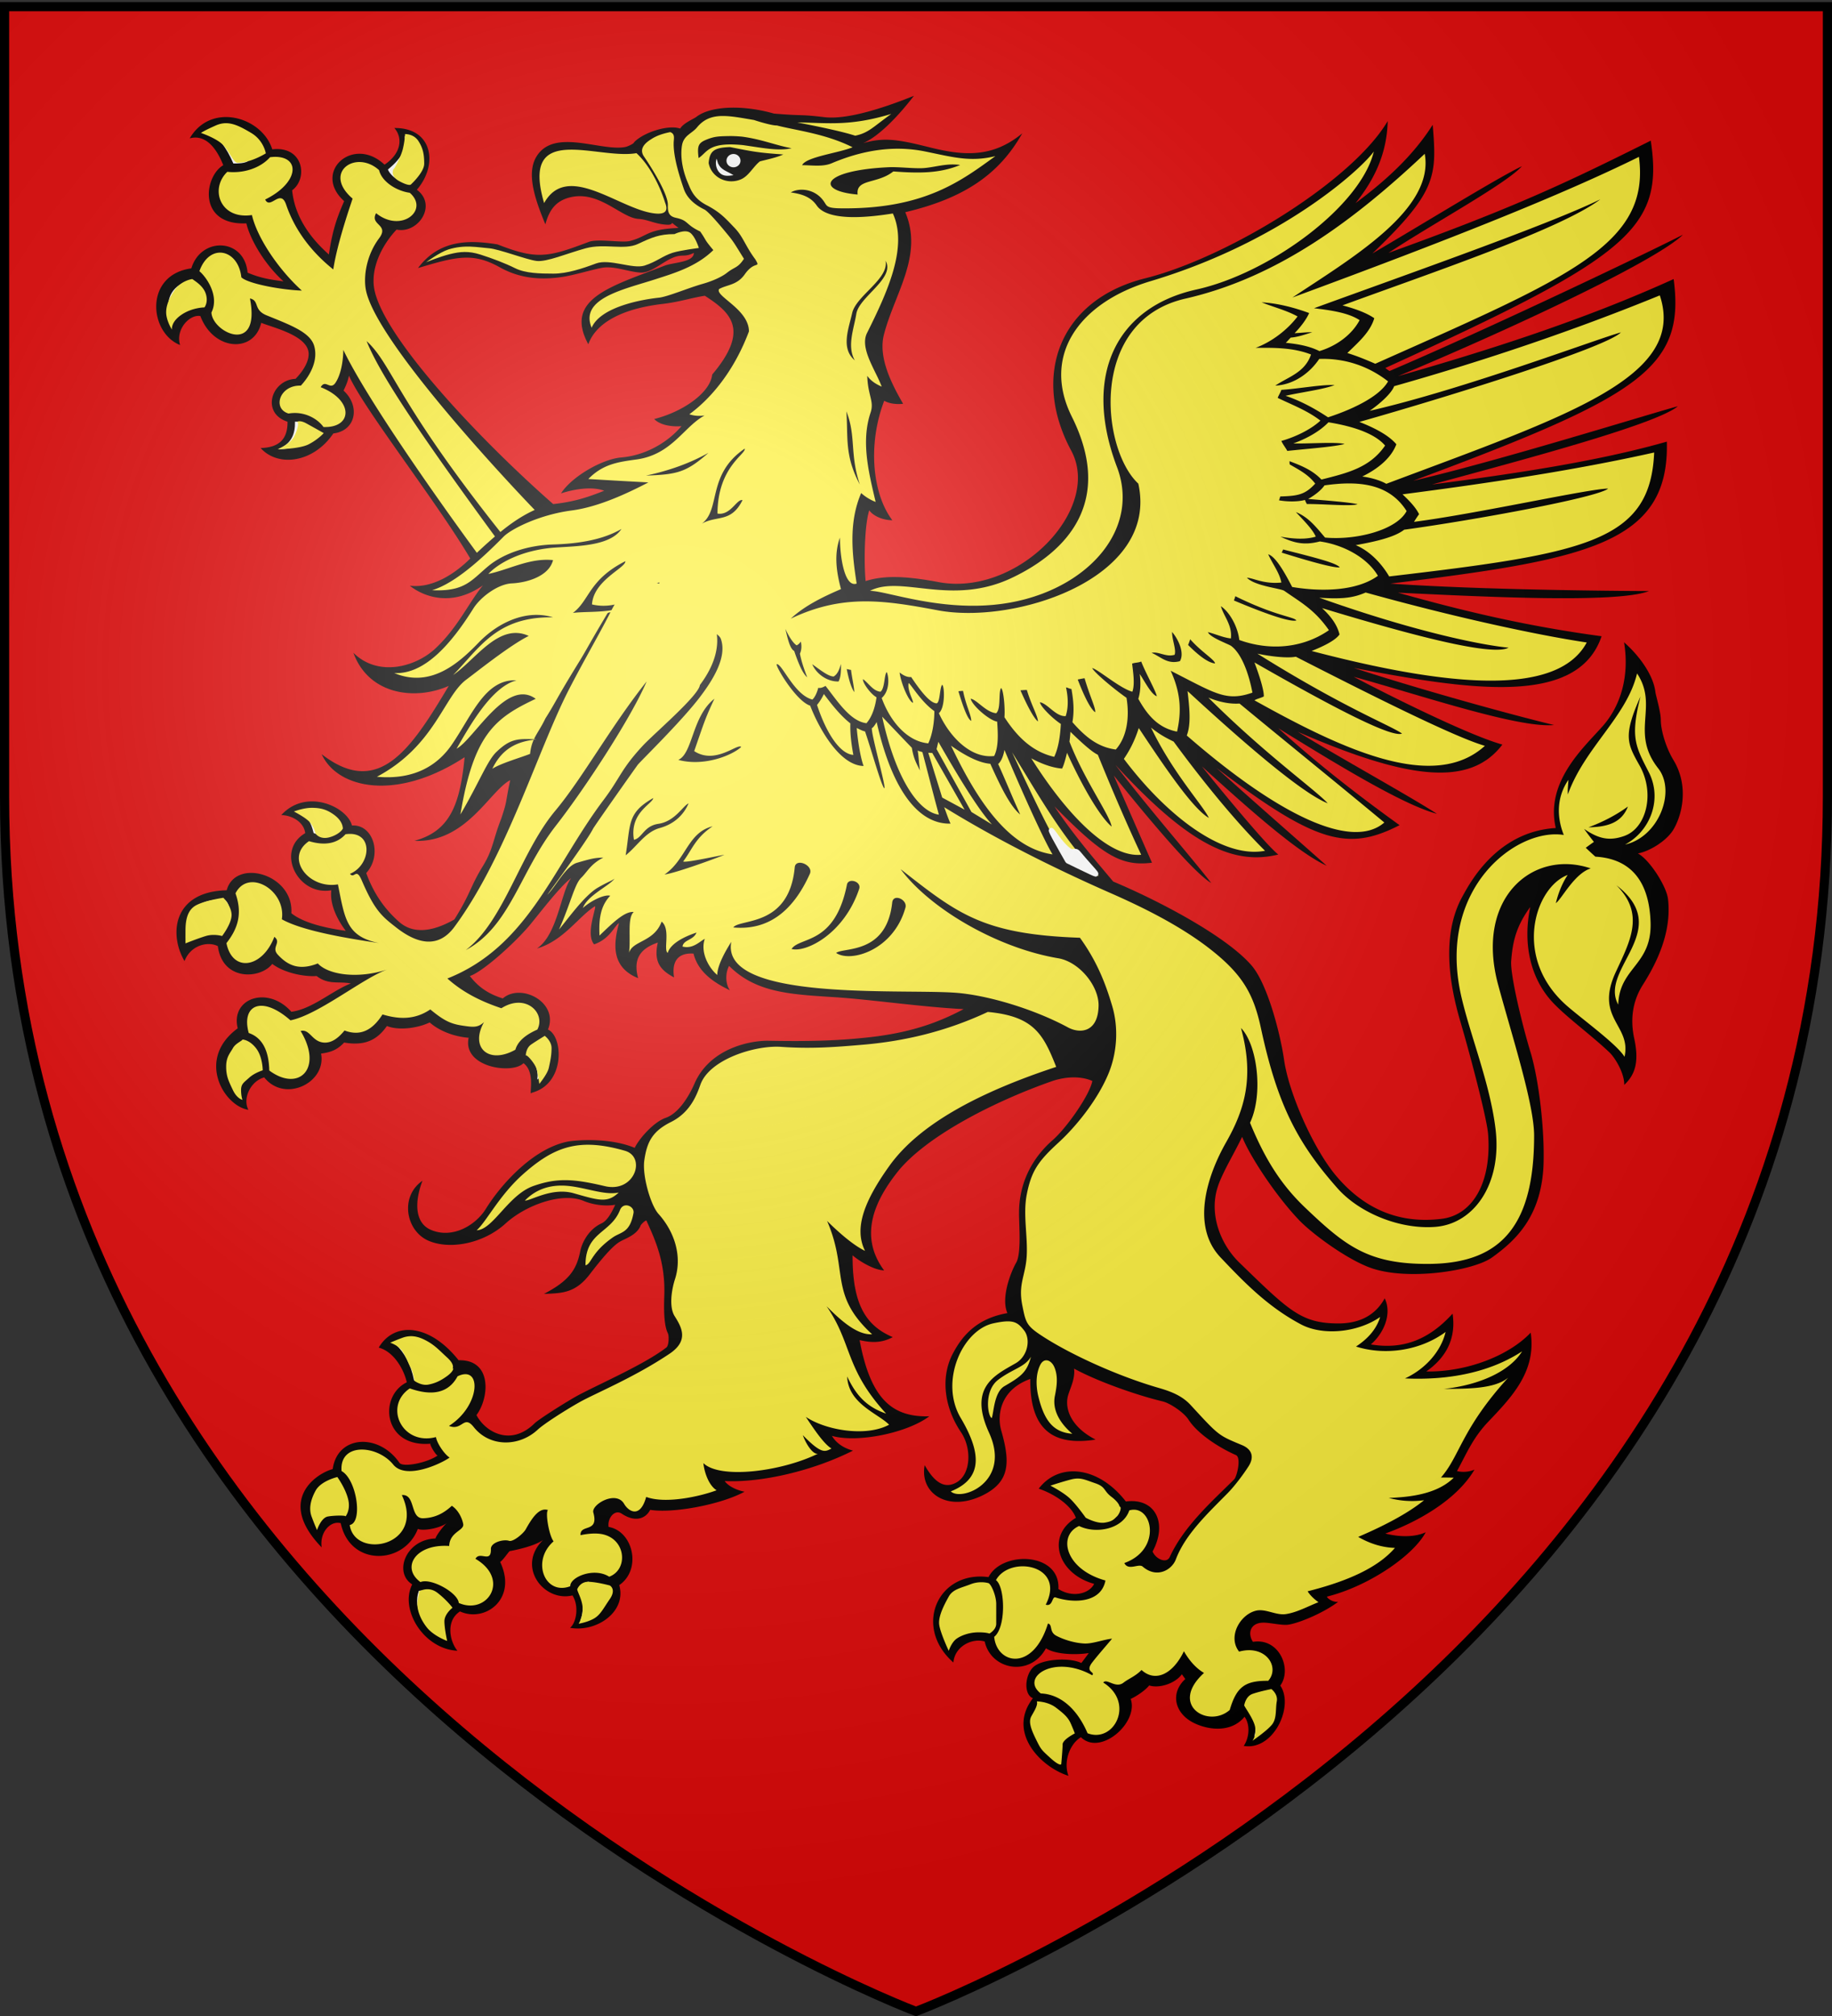 <svg xmlns="http://www.w3.org/2000/svg" xmlns:xlink="http://www.w3.org/1999/xlink" width="600" height="660" version="1.0"><rect width="100%" height="100%" fill="#333333" stroke="none"/><desc>Flag of Canton of Valais (Wallis)</desc><defs><radialGradient xlink:href="#a" id="b" cx="221.445" cy="226.331" r="300" fx="221.445" fy="226.331" gradientTransform="matrix(1.353 0 0 1.349 -77.63 -85.747)" gradientUnits="userSpaceOnUse"/><linearGradient id="a"><stop offset="0" style="stop-color:white;stop-opacity:.314"/><stop offset=".19" style="stop-color:white;stop-opacity:.251"/><stop offset=".6" style="stop-color:#6b6b6b;stop-opacity:.125"/><stop offset="1" style="stop-color:black;stop-opacity:.125"/></linearGradient></defs><g style="display:inline"><path d="M300 658.5s298.5-112.32 298.5-397.772V2.176H1.5v258.552C1.5 546.18 300 658.5 300 658.5" style="fill:#e20909;fill-opacity:1;fill-rule:evenodd;stroke:none;stroke-width:1px;stroke-linecap:butt;stroke-linejoin:miter;stroke-opacity:1"/><g style="fill:#fff"><path d="M202.728 298.985c-1.874 6.861-2.548 14.453 6.264 18.006-1.578-5.882.264-9.551 6.445-11.648-1.512 6.697 1.25 9.202 5.327 11.415-.789-5.009 1.052-8.153 6.38-7.804 1.446 5.94 6.51 9.434 11.903 11.997-1.447-1.98-1.579-5.533-.263-7.979 3.983 4.002 8.49 6.29 13.564 7.681 6.151 1.688 13.135 2.058 21.028 2.569 11.311.699 28.87 3.261 42.22 3.902-9.47 5.067-19.071 8.037-32.356 9.376-9.535.99-18.48 1.223-31.5.99-6.248-.116-19.27 2.563-24.268 13.977-1.973 4.543-5.327 9.784-9.404 11.24-3.946 1.34-8.747 6.814-10.194 9.842-8.483-3.552-19.729-2.446-21.702-2.096-11.443 2.154-22.097 14.035-27.095 22.13-3.354 5.358-10.982 9.9-18.085 6.755-5.064-2.27-5.327-8.91-2.63-16.015-7.366 5.067-5.525 16.015 1.578 19.452 6.905 3.26 18.217 1.339 25.714-5.533 6.642-5.999 18.414-10.25 25.45-7.338 2.5 1.048 6.446 1.922 10.391 1.281-1.052 2.271-2.499 5.183-4.537 6.115-4.078 1.864-6.38 6.173-6.972 9.318-1.249 6.115-3.945 9.61-11.837 13.744 5.985-.233 10.325-.233 15.126-6.58 3.551-4.601 7.234-9.086 9.799-10.542 1.775-1.048 5.59-2.154 6.773-5.357.066-.117 1.053-1.34 1.842-1.573 2.828 6.29 6.379 13.628 5.853 25.217-.066 2.737-.263 8.794 1.184 11.706.46.932.328 4.018-.46 4.659-7.366 5.707-23.018 12.404-29.66 16.073-3.88 2.213-12.101 7.396-13.548 8.794-8.09 7.92-16.441 2.388-19.006-2.737 4.143-5.474 5.327-18.228-5.853-17.937-9.404-11.88-20.979-12.87-26.174-4.135 4.932 1.281 8.22 7.047 9.207 11.356-9.339 4.543-7.76 21.432 7.76 20.092-.395.233 1.907 4.077 2.367 3.844-3.156 2.33-11.442 4.076-12.56 2.388-6.774-9.784-20.321-9.027-21.834 2.096-4.933 1.223-18.809 9.959-3.617 25.625-.724-5.009 2.96-8.852 6.247-7.92 3.026 14.267 20.716 13.685 25.254 1.863 1.578.757 7.037-.117 9.404-1.864-1.052.932-3.485 4.135-3.617 5.009-9.733.29-13.81 11.181-7.629 15.025-4.208 8.27 3.815 21.198 14.798 21.722-2.697-3.32-3.749-9.958.854-12.87 8.09 3.727 18.94-3.96 13.153-16.19 1.053-.757 2.434-2.912 3.091-3.552 2.63-.466 8.484-1.806 10.983-3.67-8.944 8.736.263 20.442 9.602 18.17 2.301 3.612 1.183 9.086-.79 10.6 8.484 1.572 18.612-5.125 16.112-13.977 7.432-5.067 4.604-17.646-3.485-19.044-.46-2.795 1.973-5.94 4.34-4.31 4.407 2.913 7.827 1.573 9.273-1.28 7.695 1.222 23.347-1.806 30.91-5.94-2.237-.408-5.196-1.631-6.511-3.495 12.035.582 28.87-3.32 42.023-9.958-3.288-.874-5.59-2.621-6.905-4.834 8.352 2.387 24.662-.932 31.896-6.406-11.97.35-19.203-5.417-22.82-24.926 2.564.524 6.51 1.398 10.85-.99-8.943-3.786-13.218-10.949-13.152-26.79 1.183 1.107 6.379 4.776 10.325 4.95-8.747-11.821-2.434-23.585 4.406-32.263 9.404-11.764 32.027-23.236 50.77-29.76 3.617-1.222 8.813-1.863 13.021 0-.854 4.602-8.352 15.26-12.89 19.278-5.458 4.717-11.114 12.579-11.114 23.935 0 4.31.79 13.162-.92 16.248-1.842 3.203-5.064 11.59-2.894 16.54-9.667 1.689-14.534 6.988-17.756 13.045-3.946 7.221-3.354 17.122 2.499 25.857 3.617 5.3 3.288 13.453-1.052 16.307-4.67 2.97-8.09-.699-10.786-5.416-1.776 9.493 8.22 15.957 20.256 9.201 7.563-4.31 7.76-10.366 4.8-20.616-1.38-4.892-.394-13.278 9.536-16.83-.197 16.772 7.563 22.014 21.374 19.859-8.615-4.426-10.26-10.774-8.879-14.85.724-2.272 2.236-5.3 1.842-8.387 7.234 3.96 19.795 8.503 28.936 10.716 2.368.524 6.971 3.552 8.55 5.998 3.156 4.892 10.456 9.376 15.52 11.59 1.841.815.329 7.104-.592 7.978-6.708 6.697-16.375 15.142-21.045 25.333-1.052 2.388-4.669.7-5.655-1.747 4.998-9.26.92-17.646-8.747-16.365-9.141-11.764-22.031-12.812-28.542-4.193 5.722 1.922 10.851 5.824 12.167 9.551-9.865 5.824-5.985 18.345 5.984 21.606-1.512 3.145-6.905 4.717-11.706 1.69.658-12.114-18.48-12.58-22.886-3.903-16.638-2.213-24.793 16.307-11.509 27.954.46-5.3 6.117-8.095 10.26-6.872 2.038 9.318 14.862 11.764 20.058 2.213 2.696 1.864 9.141 2.33 14.008 1.573 0 .058-2.434 3.32-2.434 3.261-3.683-1.864-12.824-1.398-15.717 1.34-2.762 2.62-3.223 8.91-.132 10.19-8.55 11.066 2.434 22.48 11.64 25.393-1.644-4.368.198-10.25 4.078-12.638 6.445 6.29 19.006-4.834 16.31-12.521 1.84-.874 4.734-2.737 6.05-4.426 3.222 1.048 8.483-.583 10.72-3.67 0 .06 1.117 1.573 1.117 1.573-4.538 4.135-3.748 9.96 1.052 13.337 3.815 2.737 13.22 5.3 18.349-.99 1.841 2.504 1.644 6.697-.263 9.55 9.799 1.631 16.572-13.045 11.969-19.742 3.946-5.416-.33-15.724-8.944-14.326-1.71-2.446-1.184-6.29 3.485-6.29 1.973 0 5.722.874 7.76.699 3.157-.291 11.575-3.669 16.64-7.513-1.58.175-3.355-.931-3.684-1.689 14.337-3.61 28.673-13.918 32.356-21.082-4.011 1.864-9.47 1.398-13.218.408 10.259-3.669 23.346-10.89 29.199-20.907a9.38 9.38 0 0 1-5.722.466c2.96-5.358 4.999-10.541 9.997-15.9 7.76-8.152 16.046-16.597 14.139-29.409-7.366 7.745-21.308 12.929-34.197 12.696 5.918-4.135 9.93-10.192 8.615-18.927-7.563 8.327-15.981 11.88-26.766 10.075 4.34-3.728 6.97-10.134 4.537-15.084-3.683 6.698-9.93 8.212-15.125 8.212-12.233 0-16.179-4.135-32.357-19.801-6.379-6.115-9.996-15.9-7.3-24.576 1.382-4.601 5.328-10.95 8.09-16.714 2.696 6.638 10.982 19.16 18.48 27.08 4.011 4.31 15.651 12.987 23.675 15.84 12.166 4.31 33.737.932 39.787-3.494 7.826-5.649 16.112-13.51 16.77-30.342.394-11.647-1.578-27.837-4.209-36.63-2.5-8.096-6.774-25.392-6.38-30.11.461-5.94 1.513-11.181 6.249-17.587-2.368 11.123-.527 23.586 8.352 32.263 4.735 4.717 11.969 10.017 17.493 15.258 1.841 1.69 4.998 6.814 4.932 10.716 3.683-3.436 4.867-7.746 3.288-15.083-1.512-6.872-.328-12.813 2.894-17.821 3.814-6.057 9.47-16.423 8.155-27.896-.46-4.193-6.05-12.929-9.865-14.967 3.749-.699 9.076-3.902 11.443-7.512 2.762-4.368 5.59-14.152.197-23.063-2.498-4.134-4.143-9.783-4.143-13.161 0-2.68-1.71-8.27-1.775-9.143-.658-5.475-5.196-11.823-10.26-16.249 1.776 10.716-.854 20.675-7.234 27.721-6.182 6.93-18.611 18.112-15.125 33.08-19.138 1.164-27.95 17.645-30.515 22.304-7.3 13.104-3.946 29.934-.92 40.417 3.287 11.123 8.877 32.264 9.272 37.505 1.184 15.55-4.867 26.44-15.192 27.72-14.862 1.864-25.976-4.076-34.197-13.627-7.563-8.677-15.85-27.313-17.428-38.378-1.249-8.62-5.392-24.751-10.588-30.866-8.286-9.667-30.514-21.315-45.377-27.546-6.774-8.037-13.416-15.84-19.269-24.635 15.783 16.074 21.9 19.743 31.961 18.461 0 .059-12.495-28.478-12.495-28.536 9.996 12.463 25.977 31.74 31.896 35.176-5.261-6.93-21.637-25.8-31.37-38.67 23.61 25.683 38.341 33.079 53.335 29.352-4.67-3.611-24.99-28.77-24.99-28.828 14.402 13.045 31.106 28.07 40.84 32.497-8.682-7.746-24.333-21.374-36.105-32.031 32.487 24.693 43.075 27.43 59.977 18.752-13.35-9.609-26.964-20.15-39.722-31.74 17.954 11.066 40.643 25.043 51.954 28.013-10.193-6.522-31.501-18.17-45.575-26.847 36.434 15.84 56.492 18.053 67.014 4.193-13.876-3.902-48.665-22.13-48.665-22.189 21.833 5.999 53.926 16.89 65.567 15.783-11.64-2.796-40.972-10.716-65.567-18.694 37.683 7.163 73.327 12.812 81.153-10.367-24.202-3.261-44.786-8.095-66.685-14.268 26.963 1.281 71.683 3.61 82.205-.524-13.021-.058-55.308-.408-84.704-2.446 64.317-7.862 91.478-12.987 90.557-46.474-23.412 6.698-51.625 10.716-76.944 14.036 29.594-8.037 73.327-19.627 80.561-25.625-11.245 3.087-58.004 17.704-86.677 24.402 74.248-27.663 89.176-36.806 85.296-66.042-28.936 13.162-59.911 23.12-90.294 31.798 33.671-13.977 83.784-37.155 93.32-46.299-11.378 5.824-63.726 30.808-96.082 44.61-.46-.291-.921-.64-1.381-.99 79.903-36.398 91.28-45.6 86.94-74.427-27.424 13.685-44.325 21.78-85.888 36.747 14.336-9.492 38.406-22.537 43.667-28.361-7.891 3.727-32.948 19.218-48.928 28.536 21.11-20.208 21.11-25.333 19.729-42.106-6.51 10.25-15.455 18.345-25.253 25.625 6.576-8.212 10.259-16.656 10.522-26.848-11.772 19.918-52.875 44.843-79.444 51.482-28.41 7.105-37.222 32.264-24.2 56.432 10.258 19.102-17.428 47.813-43.34 43.038-10.259-1.922-17.69-2.388-24.004-.35-.591-6.056-.394-18.228 1.184-23.178 1.118 1.63 4.012 3.203 7.563 3.261-6.642-8.794-8.048-25.088-2.656-39.123 1.71.99 4.143 1.222 6.182.99-4.012-6.93-8.174-15.363-6.267-22.7 3.486-13.454 12.973-25.854 6.977-40.023 19.466-4.6 30.817-12.532 38.314-25.81-10.062 8.328-19.795 7.28-31.173 4.368-9.601-2.388-14.303-3.12-21.01-1.14 4.274-1.747 10.325-7.25 16.704-15.52-10.983 4.426-22.197 7.816-29.3 7-8.088-.99-6.69-.358-16.54-1.181-9.947-2.858-20.649-2.625-25.45 1.103-.723.582-4.275 2.025-5.261 3.806-4.017-1.401-12.214 1.384-15.093 4.476-.066.524-2.236 1.397-2.696 1.514-7.308 1.609-21.452-5.35-27.994 1.492-4.963 5.191-2.612 13.742 1.632 23.864 1.251-4.735 3.492-7.795 8.32-8.889 9.419-2.132 16.508 6.766 22.185 7.119 3.091.175 5.269 1.669 9.256 1.897 3.19.183-.03-1.922 3.85 1.065-10.478.393-10.078 2.774-15.966 4.269-2.574.653-10.461-.837-13.44.294-13.51 5.13-17.048 5.834-29.924.804-8.454-1.328-18.768-1.964-25.993 7.756 12.626-3.786 18.039-5.154 26.851-.204 5.859 3.238 12.495 4.396 20.868 3.037 4.129-.67 11.3-2.908 13.553-3.044 3.845-.23 7.896 1.476 11.584 1.684 3.396.192 6.89-3.215 10.296-4.724 3.49-1.547 3.94-.09 7.179-1.714 0 3.144-6.651 3.053-9.588 4.195-17.552 6.823-33.058 10.813-24.973 25.717 2.618-7.281 11.563-11.717 24.33-13.203 5.529-.643 9.532-2.024 13.836-2.676 8.458 5.474 14.85 11.096 2.408 25.799-.592 5.824-9.33 12.12-18.997 14.565 2.104 2.155 6.181 2.563 8.944 2.33-4.34 5.125-11.51 9.55-19.73 10.25-6.313.524-16.31 6.347-19.73 11.763 3.552-1.164 9.8-2.504 14.14-.873-5.524 2.213-10.062 3.669-16.704 4.368-24.464-21.49-55.242-54.278-58.53-70.06-1.447-7.105 2.499-14.792 7.234-19.8 7.102 1.455 13.416-8.037 6.642-13.046 6.971-7.978 5.393-20.325-7.365-20.208 2.827 3.203 2.301 8.328-3.223 11.997-10.325-9.726-23.74 2.504-13.219 11.938-1.973 4.601-3.748 8.794-4.998 17.471-4.998-4.425-11.114-11.472-12.035-21.023 5.262-3.844 3.749-14.618-6.51-13.395-3.288-10.599-20.058-15.607-27.03-3.61 4.473-1.224 8.287 1.98 10.983 8.793-6.313 3.67-8.483 19.743 7.563 19.044 1.118 4.834 5.59 13.045 12.166 18.985-4.406-.582-7.497-1.048-11.771-2.853-.987-11.357-15.258-11.88-18.414-1.398-15.455 2.097-13.942 21.024-3.683 25.1-1.579-5.066 3.09-10.133 6.642-9.492 4.275 11.414 17.56 12.288 19.927 2.213 3.485 1.456 14.073 3.843 15.389 9.085.657 2.504-.921 5.94-4.144 9.26-7.957.349-11.377 11.24-2.63 14.035.066 5.649-2.696 8.444-8.813 8.619 5.788 6.406 17.362 4.775 23.807-4.776 7.366-.873 8.944-8.91 3.354-14.035.724-1.514 1.381-2.912 1.776-4.892 4.538 10.483 28.805 41.349 39.721 59.868-4.669 4.66-12.1 9.843-19.795 8.91 4.472 3.553 13.68 7.106 23.939-.116-4.801 5.94-8.155 13.628-15.324 20.442-6.379 6.173-18.874 9.784-27.094 1.63 5.063 13.86 20.32 15.666 31.238 10.832-12.364 20.733-22.952 36.865-41.63 22.364 5.13 11.24 24.4 15.607 46.825.99-1.513 15.49-4.8 24.226-16.441 27.371 16.967.757 24.727-16.48 31.37-19.859-1.754 8.218-.822 6.22-2.962 12.657-2.706 6.867-2.624 9.988-5.932 15.37-4.315 7.022-3.882 8.743-9.389 17.573-6.97 3.96-13.482 5.009-18.282.641-3.42-3.087-7.695-7.804-10.588-15.84 5.392-5.883 2.301-16.016-4.67-15.55-1.578-6.173-14.994-12.346-23.149-3.436 4.077.175 7.497 2.679 7.826 5.94-9.799 5.707-2.565 20.616 8.55 18.694-.592 4.892 2.301 10.075 4.735 13.279-5.854-.816-13.614-2.388-17.823-5.766.855-12.812-18.282-18.17-21.176-7.513-17.559.408-19.006 14.327-13.81 23.179 1.973-5.183 7.628-6.58 10.917-4.892 1.512 11.531 13.942 10.832 17.822 5.824 3.88 2.911 10.325 4.251 14.534 3.96 3.88 3.028 7.431 1.63 11.18 2.446-5.985 2.271-12.627 8.386-19.467 9.26-7.694-8.678-19.992-4.485-17.559 5.416-13.745 10.075-4.537 25.45 3.486 26.672-1.973-3.785.789-9.434 5.195-10.599 6.708 8.445 20.453 1.747 18.611-7.804 3.157-.407 5.328-1.223 7.563-3.61 6.774 1.164 10.786-.816 14.008-5.417 3.88 1.573 10.128.7 14.008-1.164 3.42 3.028 8.55 4.717 12.758 5.008-2.104 9.726 14.337 12.055 17.954 8.328 4.275 3.145 1.447 11.24 2.762 9.667 11.049-2.911 10.26-18.46 5.261-20.674 3.617-8.91-8.812-15.375-14.797-10.191-3.682-1.165-7.431-2.97-10.785-7.338 3.996-1.268 13.952-10.095 19.25-16.226 2.427-2.81 10.32-13.284 13.922-15.803-3.297 4.185-4.377 18.477-11.196 23.014 8.703-2.496 13.77-10.62 18.984-13.813.697.08-3.182 9.085-.27 12.456 5.188-1.724 6.836-6.306 8.156-6.935" style="fill:#000" transform="translate(0 3.24)"/><path d="M291.91 34.052c-13.727 4.176-21.194 2.898-30.832 2.782 5.984 1.164 14.492 2.881 19.013 4.354 4.406-.932 5.77-2.81 11.82-7.136m-55.774.695c-3.102.111-5.71 1.07-7.88 3.75-1.71 2.038-4.39 2.579-4.915 5.956-.658 4.252.528 8.827 1.843 11.914 1.118 2.679 2.015 5.376 6.29 7.59 4.472 2.329 6.195 4.36 9.145 7.438 2.813 2.934 3.487 5.912 6.76 10.28 1.824 3.174-.134.163-3.471 4.899-2.53 3.59-5.755 3.351-8.386 4.807-1.512 2.326 9.731 6.56 9.76 13.88-5.386 14.354-13.667 22.87-19.52 27.122 1.71.582 3.41.626 4.989.393-6.906 3.785-10.65 12.704-22.158 14.393-5.985.815-11.104 1.46-15.905 6.41 6.576.408 13.153.77 19.664 1.119-6.642 3.436-16.185 8.027-25.194 9.192-10.588 1.398-19.731 6.053-22.23 8.557-6.774 6.872-15.795 15.266-23.424 17.538 10.852.524 12.888-3.324 18.544-7.983 5.13-4.193 13.05-6.752 21.073-6.985 7.958-.233 16.098-1.41 22.411-5.08-3.748 5.65-14.546 5.584-21.977 6.108-10.785.815-18.393 5.124-21.616 8.618 7.103-1.514 13.488-5.293 21.182-4.536-1.315 5.3-8.514 7.387-13.446 7.62-4.472.175-10.255 4.383-12.688 8.285-7.168 11.415-15.885 21.6-25.88 21.075 12.231 5.125 21.555-3.667 27.868-10.19 6.51-6.639 15.663-10.663 24.146-8.043-18.545-.35-24.163 10.19-32.713 18.868 7.366-5.008 14.962-17.274 24.76-12.79-6.247 3.087-17.374 12.033-20.53 14.363-7.3 5.474-10.267 21.673-29.207 31.749 12.364 1.106 19.933-3.851 24.471-10.432 6.577-9.493 10.93-21.66 21.255-21.136-8.221 2.096-15.42 15.096-19.628 22.376 5.721-3.087 16.381-23.317 25.917-16.329-13.219 6.232-20.311 11.476-24.652 37.857 6.182-10.54 8.795-17.647 11.82-20.5 4.199-3.996 6.556-4.409 12.254-4.113.963-2.083 2.333-3.844 3.76-6.833 3.77-5.963 3.209-5.862 11.35-19.05 1.951-3.162 3.762-6.682 8.964-15.33 1.21-2.014 35.13 2.858 37.122 8.315 2.155 5.904-2.514 13.442-7.048 19.352-6.143 8.007-19.404 20.883-20.17 21.922-.757 1.026-14.113 19.915-14.64 20.954-2.132 4.203-14.27 20.54-14.928 21.56 2.828-2.854 6.04-9.414 9.723-10.463 4.604-1.339 5.74-1.622 8.603-1.693-4.168 2.091-5.24 4.654-7.265 6.622-2.183 2.12-3.357 8.11-7.266 16.933 2.92-3.495 8.44-11.275 12.796-13.758 3.592-2.048 4.227-2.034 5.386-2.903-1.748 2.414-8.836 5.444-10.374 9.616 2.216-2.04 6.83-4.577 8.964-4.022-2.862 3.072-3.807 6.78-3.506 13.032 4.433-4.247 8.255-7.991 11.205-7.71-2.139 1.956-.937 8.23-1.518 13.334 1.184-4.018 8.164-3.434 10.664-10.19 3.025 2.505.475 9.261 1.988 10.25.723-2.503 4.107-4.904 9.434-6.651-1.052 2.562-4.262 2.294-4.59 4.565 3.419.932 5.789-1.81 7.3-2.51-1.577 4.543 1.455 9.669 4.086 11.823 0-3.144 2.749-7.943 4.59-10.855-3.683 19.51 54.921 15.38 73.27 16.661 10.653.757 25.857 5.368 36.905 11.309 4.012 2.213 9.99 1.746 10.121-7.106.066-6.464-6.324-14.317-13.23-15.481-20.057-3.378-42.015-16.25-51.617-29.18 18.677 14.618 26.909 21.36 58.739 22.467 5.458 7.57 8.325 14.695 10.627 22.557 1.973 6.814 1.582 14.592-1.049 21.347-3.42 8.62-10.458 17.547-16.772 23.313-6.445 5.94-8.716 9.127-10.23 16.872-1.183 6.115.169 12.697.037 18.929-.131 7.396-2.995 9.843-1.482 17.356 1.118 5.649 1.347 6.66 6.543 10.039 9.207 5.998 24.695 13.091 38.243 16.993 4.67 1.34 7.802 2.854 10.302 5.533 9.338 10.133 9.018 9.892 16.844 13.153 3.09 1.282 4.207 3.722 2.169 6.925-1.71 2.679-4.553 6.465-6.724 8.678-6.445 6.58-13.94 13.473-17.097 21.8-1.315 3.495-6.24 6.35-10.844 2.39-1.315-1.165-4.721 1.5-6.036-1.18 12.495-4.426 9.255-19.448 1.626-17.235-2.039 6.115-10.857 7.847-16.447 5.11-7.102 3.145-4.513 14.23 8.64 17.84-1.382 7.338-10.324 7.514-16.375 5.533-1.184-.349-.813 3.088-3.18 2.39 6.707-13.104-11.765-16.255-16.303-8.044 3.025 2.213 3.368 15.48-.578 18.566.855 8.968 12.736 11.544 17.603-4.354 1.644.349.284 2.74 2.783 4.021 2.565 1.34 5.976 2.335 9 2.51 2.763.174 6.325-1.281 9.218-1.573-1.973 2.388-4.629 5.354-6.47 7.741-2.565 3.32 1.082 3.01-.036 4.233-12.495-6.988-23.684.716-16.844 5.957 6.379.233 11.906 4.996 15.326 13.032 8.746 3.378 15.59-10.077 5.133-16.6 1.183-1.514 4.056 2.097 6.687 0 1.644-1.281 3.883-2.074 5.855-4.112 4.538 4.135 10.264 1.374 13.88-6.138 1.842 3.203 4.015 5.591 6.58 7.105-11.575 10.542 1.45 18.24 8.422 12.126 2.236-7.571 4.986-9.614 12.615-9.555 3.946-4.485-.796-11.943-9.543-9.555-3.814-4.834.27-12.114 5.53-13.395 3.092-.757 6.538 1.584 9.76 1.118 3.617-.524 7.28-2.56 10.7-3.9-1.052-.757-2.622-2.054-3.543-3.568 12.693-3.203 22.87-7.573 28.592-14.212-4.077-.116-8.09-1.327-12.036-3.598 10.062-4.31 16.976-8.277 21.58-12.004-4.539.582-8.28.118-11.568-.756 8.813-.291 16.424-1.846 21.29-6.622-1.446-.058-2.811-.06-4.192-.06 6.181-6.989 6.69-15.856 22.013-32.687-4.67 3.902-14.336 3.573-21.11 3.69 12.232-1.34 21.784-6.018 25.664-12.307-9.996 6.522-23.094 9.558-38.351 8.86 6.445-2.971 11.724-8.629 13.302-15.21-8.286 6.115-19.75 7.806-29.351 4.777 3.485-2.27 6.6-5.366 7.916-9.675-7.366 5.124-18.821 6.232-25.99 2.388-10.85-5.765-18.541-13.734-26.17-21.77-9.865-10.25-4.608-26.736 1.771-37.918 6.05-10.657 9.214-21.297 4.808-37.312 5.26 5.3 7.436 21.53 2.964 31.023 4.603 11.181 9.652 19.68 17.675 27.425 13.482 12.87 20.965 19.01 41.352 18.777 23.544-.291 34.014-12.997 34.014-42 0-10.365-7.377-33.07-11.783-49.376-7.695-28.479 11.452-44.505 30.327-38.1-5.393 1.69-9.581 10.147-11.423 11.37.724-3.028 1.96-6.31 3.868-9.222-10.785 4.018-18.411 27.608.398 43.39 5.787 4.892 15.916 12.303 18.218 16.147 2.367-10.483-10.018-12.535-2.784-27.91 4.604-9.958 9.549-18.864.145-28.24 19.071 14.617-5.867 27.36.578 39.066.395-12.289 11.117-12.853 10.591-27.063-.526-14.85-7.814-20.795-18.073-21.377-1.052-.932-2.093-1.913-3.145-2.903a94 94 0 0 1 2.675-1.935 108 108 0 0 1-3.217-4.264c4.8 3.32 8.363 4.045 13.23 2.298 7.168-2.562 9.993-13.86 5.06-22.829-4.077-7.28-5.672-9.695.18-22.798-3.353 13.278-1.695 16.203 2.712 24.764 4.603 8.968.383 19.396-7.772 23.706 10.983-2.446 16.829-17.405 10.844-24.976-9.272-11.823.265-20.222-6.904-31.054-3.354 14.152-17.14 24.236-22.664 39.61-.131-1.571.115-3.146.181-4.777-4.012 5.882-3.754 12.403-1.518 18.052-15.323-2.446-41.354 17.186-33.725 52.129 2.894 13.103 9.61 29.153 11.386 44.237 2.105 17.704-6.905 30.882-19.664 31.93-11.64.932-25.002-4.546-32.17-12.7-13.153-14.85-19.65-27.496-24.978-52.189-2.499-11.705-6.242-18.214-18.145-27.183-9.47-7.047-20.725-12.643-31.773-17.477-18.48-8.153-37.155-17.54-53.859-27.848.526 1.339 1.505 4.275 2.097 5.382-9.8.291-18.826-9.558-24.219-33.261-.394.815-1.291 2.024-1.554 1.965-.263 2.039 4.581 18.872 4.12 19.745-.92-.407-4.256-12.51-6.361-18.626-.92-.175-1.922-.77-2.711-1.119.066 1.398.86 8.759 2.241 12.428-7.957-.116-14.799-12.698-17.495-19.745-4.538-1.456-11.186-12.528-10.989-13.576 1.71-.408 5.727 10.066 11.712 11.58.855-.757 1.587-2.442 1.916-3.84.855.175 1.662-.227 2.385-.635 3.88 4.95 8.084 11.576 13.41 12.216 1.777-2.038 2.83-5.119 3.29-8.497-1.973-1.048-4.738-4.994-4.41-5.926 1.908 1.397 3.278 3.88 5.712 4.112 1.446-1.106 1.169-5.392 2.024-6.44.526.757 1.398 5.817-1.627 8.496 2.63 7.338 8.152 14.206 15.254 14.847 1.25-2.62 1.988-6.593 1.988-10.553-4.275-2.97-7.633-8.726-8.422-9.192-.46 2.504 1.446 5.306 1.446 6.47-1.316-.29-3.884-6.074-4.41-9.917 1.184.873 2.349 1.598 3.795 1.481 2.17 3.204 5.815 8.502 8.314 8.618 1.184-.175.988-5.204 1.844-6.078.789.466 1.02 7.536-1.085 9.283 3.222 7.222 10.152 14.962 18.11 14.03 1.512-3.028 1.238-7.52.976-11.248-2.565-.408-8.15-5.228-8.676-7.499 2.04.291 4.93 4.398 8.35 4.747 1.644-1.455.67-6.566 1.59-8.254.79.349 1.384 6.468 1.121 9.555 4.34 6.697 9.397 11.399 16.302 12.971 1.447-3.028 1.972-7.037 2.17-10.764-3.223-2.155-6.832-6-6.832-7.106 2.565.466 5.2 4.769 8.422 4.536.92-2.796.832-6.054.108-9.374.526 0 1.18.484 1.771.484.658 3.669.983 7.1.326 10.885 4.011 4.543 8.089 8.135 14.205 8.95 3.683-4.134 4.559-10.643 3.506-16.932-3.945-2.737-10.583-8.28-11.241-9.737 1.841.35 9.146 6.693 13.157 7.741.921-2.504.19-6.688-.072-9.192.79-.35 2.11-.288 2.964-.695 1.578 4.018 4.965 9.971 5.097 11.369-1.842-.64-3.988-4.958-5.567-7.287.395 2.912.254 5.804-.47 8.133 2.828 5.067 6.308 9.512 12.688 10.735 1.183-5.358 1.717-11.657-2.097-19.927 14.6 7.397 18.104 10.195 26.785 7.167-1.118-5.882-3.389-12.591-6.94-15.27-.724-.583-7.035-2.789-7.627-4.536 2.433.583 5.02 1.823 7.518 2.056.46-4.426-2.303-7.116-3.29-10.552 3.026 2.038 5.577 6.931 6.037 11.066 9.865 3.553 20.67 2.794 29.352-3.205-4.736-6.814-9.408-9.212-14.604-12.88-1.183-.816-9.623-1.557-12.253-4.294 2.104.058 5.49 2.154 11.277 1.572-.592-3.261-2.986-6.224-4.301-9.253 2.63.816 5.805 6.802 7.844 10.704 9.667 1.63 21.18 1.35 28.086-3.658-3.617-6.115-11.516-10.2-19.013-11.249-4.933 1.281-8.236.641-12.905-1.572 4.012.699 8.016 1.048 11.567 0-1.118-2.562-4.336-5.655-6.506-8.043 4.077 1.689 6.32 4.56 9.542 8.345 10.194.932 23.424-2.446 26.713-8.678-5.787-9.143-15.91-9.978-26.893-8.406-1.25 1.806-3.509 3.397-5.35 4.445 4.735.408 13.695 1.083 16.194 1.724-2.17.757-11.17-.119-16.628-.06-.263-.525-.417-.749-.614-1.331-2.565.64-5.667.587-8.495.12.132-.407.266-.803.398-1.27 5.853-.174 8.104-.591 11.458-4.202-2.367-3.087-5.39-4.542-8.35-6.29-.065-.349-.072-.708-.072-1.058 3.683 1.398 7.487 2.873 10.447 6.017 8.483-2.154 15.858-3.847 20.856-11.127-3.814-4.484-12.098-6.571-18.543-7.62-3.157 3.262-7.549 5.469-11.495 6.925 5.525.116 13.55-.548 16.772.151-3.025.932-12.446 1.6-18.76 2.298-.592-1.107-1.426-2.1-1.952-3.266 4.472-1.28 9.508-3.624 12.796-6.652-4.209-3.261-9.122-5.109-13.989-7.438.264-.815.93-1.757 1.193-2.63 5.92-.408 13.346-1.806 17.423-1.573-3.485 1.398-10.854 2.343-16.05 3.507 5.065 1.69 9.774 4.308 13.917 7.046 6.84-2.213 16.64-6.405 19.664-11.763-6.576-5.124-14.335-7.638-22.555-7.347-3.026 4.542-8.27 8.447-14.387 8.738 4.143-2.853 9.673-4.191 11.712-10.19-5.788-2.27-12.03-2.235-18.146-2.177 5.459-2.038 10.513-6.029 13.736-10.28-3.683-2.039-7.904-3.054-11.784-4.627 5.261.292 10.647 1.703 15.58 3.508-1.053 2.388-3.128 4.903-4.772 6.592 1.644-.058 4.14-.36 5.783-.303-2.301.7-4.68 1.58-7.048 1.754-.526.524-1.1 1.227-1.627 1.693 3.749.408 7.54.975 11.025 2.722 5.656-1.69 10.658-5.412 13.157-10.13-3.683-2.446-9.536-3.26-14.928-3.9 31.04-11.298 77.258-27.555 93.764-35.65-13.152 9.9-56.554 24.462-84.438 34.712 3.485.932 7.516 2.223 10.41 4.203-1.381 4.66-5.335 7.964-8.82 11.4 3.223.99 6.054 2.168 9.145 3.507 63.857-28.42 90.103-39.078 86.355-67.731-25.254 12.463-61.679 26.95-113.501 46.051 19.664-13.045 46.628-28.879 43.34-47.049-22.886 21.548-48.02 40.482-78.402 47.412-31.83 7.28-27.565 49.267-15.399 60.565 6.905 31.04-40.431 46.289-65.75 41.455-17.691-3.32-31.109-5.343-48.076 2.752 4.472-4.194 10.594-7.172 16.447-9.676-1.381-5.242-2.43-11.165-.325-16.873-.066 5.416 1.315 16.514 5.458 15.058-1.513-9.725-2.661-20.023 1.482-29.632 1.25 1.165 3.025 2.262 4.735 2.903-2.302-9.784-4.849-19.837-1.627-29.33 1.184-3.669-.923-5.48-1.12-11.944 1.25 1.747 2.894 2.723 4.735 3.538-1.973-5.358-7.302-12.566-4.807-17.568 6.707-13.447 13.46-28.166 8.458-39.127-6.314.99-20.96 3.021-24.905-2.57-1.907-2.795-4.782-3.8-8.53-4.324 2.959-1.689 8.334-1.158 11.096 3.326.724 1.107.816 1.817 5.025 1.875 27.62.408 39.846-9.105 50.894-17.084-8.286 2.038-14.035.291-23.242-1.572-10.325-2.039-20.512-.29-30.508 3.96-2.894 1.166-6.452.575-9.543.575 1.25-2.737 12.113-4.002 16.52-5.866-8.84-4.443-18.404-5.488-24.797-7.136-1.645.059-6.299-1.376-7.483-1.784-4.135-.687-7.705-1.41-10.808-1.3m-61.268 204.04-.073.152c.296-.037.599-.093.904-.121-.299-.018-.55-.016-.831-.03m-.073.152c-6.695.837-10.783 3.805-13.555 9.494 2.792-1.781 8.994-3.56 12.363-4.868.2-1.913.612-3.336 1.192-4.626m63.872-197.63c1.12-.022 2.512.018 4.337.181 6.314.824 11.023 2.827 16.266 3.81-4.406.915-8.897-.03-15.868-1.028-11.443-1.154-11.645 2.276-14.605 4.234-.48-3.974-.156-4.95 2.677-6.079 2.52-1.004 3.83-1.053 7.193-1.118m.434 3.598c7.147 1.42 9.07 1.847 17.422 2.419-2.236 1.048-5.432 1.681-7.663 2.268-2.174 1.732-3.605 4.72-6.109 5.835-4.432 1.975-9.747-.475-10.663-5.291.34-4.056 1.883-5.056 7.013-5.231m210.843 1.451C445.67 52.298 419.632 76 376.82 88.811c-23.215 6.93-35.835 24.18-25.773 44.388 13.876 27.838-1.7 44.078-19.194 52.522-20.19 9.842-36.594-.883-46.918 4.475 5.721-.058 26.313 8.162 48.147 3.387 24.201-5.3 40.246-24.104 32.749-43.904-11.443-30.167-.06-52.35 25.917-58.116 24.07-5.3 53.856-27.21 58.196-45.205M311.25 50.622c.494-.022.977-.018 1.482 0 .578.02 1.144.064 1.735.15-6.905 2.854-13.75 2.7-21.904 2.117-5.262 4.194-12.334 2.318-11.676 7.56-13.81-1.165-12.255-7.902 10.302-8.95 3.091-.117 7.194.39 10.482.332 2.92-.044 6.121-1.056 9.58-1.21m-21.218 31.507c3.288 5.707-8.658 11.765-9.579 17.356-.789 4.95-3.136 10.58-.506 15.24-4.669-3.903-1.985-10.413-.867-15.422 1.25-5.707 12.136-11.234 10.952-17.174m253.57 11.339c-27.424 11.181-56.294 21.045-87.006 29.723-.855 2.387-4.868 5.918-8.024 8.073 30.843-7.047 74.707-23.633 82.27-25.671-4.867 4.95-55.117 20.622-85.632 29.3 5.064 1.98 9.676 4.405 12.11 7.317-1.71 4.542-6.04 8.049-11.17 10.553 2.696.35 5.71 1.165 7.88 2.388 59.253-22.246 98.515-34.894 89.571-61.683m-266.402 37.978c3.223 8.094 1.056 13.989 4.41 23.947-5.064-9.492-3.818-15.445-4.41-23.947m-33.291 12.185c.46 1.806-8.862 5.999-8.928 21.257 4.274.757 6.364-4.909 8.205-4.385-3.749 7.455-8.209 4.885-13.338 7.68 6.313-4.6 1.566-16.05 14.061-24.552m297.849 1.27c-26.569 5.94-54.662 10.087-82.415 13.697 2.04 1.922 4.239 4.114 5.422 6.501a35 35 0 0 0-1.662 2.51c21.11-2.737 57.4-10.885 63.582-10.885-3.486 2.912-43.453 10.252-66.8 13.455-3.156 2.446-9.094 3.827-15.868 5.05 4.67 1.98 8.454 5.999 10.953 10.25 64.58-7.57 85.539-11.459 86.788-40.578m-309.741.121c-7.234 6.348-10.134 7.089-20.46 7.438 7.235-1.514 14.212-3.944 20.46-7.438m188.216 31.628c11.245 2.854 17.556 4.468 18.543 5.866-1.71.175-7.833-1.344-19.013-4.838a7 7 0 0 0 .47-1.028m-215.435 3.84c.263 2.155-10.39 6.173-10.916 14.151 11.312 2.68 20.382-7.863 22.158-7.106-8.944 11.357-21.309 8.956-28.411 9.888 5.524-4.135 5.134-10.818 17.17-16.933m242.472 10.25c-3.682 1.573-6.997 2.276-15.217 1.694 33.737 11.997 55.254 15.776 62.027 16.358-5.326 2.912-31.494-3.973-61.087-12.941 2.762 2.562 4.921 5.356 5.71 8.617-1.446 2.155-6.185 4.248-9.144 5.413 43.799 11.472 80.38 15.33 90.113-2.782-16.704-2.504-43.728-8.38-72.402-16.358m-42.689 1.21c13.219 6.523 19.135 6.699 19.99 7.922-1.908.64-9.674-1.989-20.46-6.531.198-.466.339-.925.47-1.391m-147.37 10.674c1.052 2.33 2.437 4.597 3.687 5.412.526-.233.979-.657 1.374-1.24.328 1.456.236 2.797-.29 3.962.526 2.737 1.465 5.352 2.386 7.74-1.315-1.106-2.621-3.783-4.265-8.617-1.447-.757-2.168-4.229-2.892-7.257m126.658 1.028c2.433 2.912 4.013 7.109 2.567 9.555-4.144 1.164-6.33-1.498-9.29-2.722 2.367-.524 4.727 1.509 7.554.635.592-1.747-.896-5.022-.83-7.468m5.928 2.389c3.617 4.134 8.067 6.699 8.133 7.922-2.236-.233-5.268-2.495-8.82-6.048.264-.64.49-1.292.687-1.874m22.014 4.717c28.278 17.704 43.603 23.476 47.352 26.155-3.42 1.456-22.878-8.724-48.328-23.283 1.578 4.135 3.138 9.03 3.072 11.127-.79.466-2.217.746-3.072 1.27 29.133 16.249 58.77 30.049 75.474 14.907-9.076-2.62-32.786-14.27-61.92-29.179-2.63.525-7.91-.008-12.578-.997m-136.382 3.386c0 2.271-.006 4.2-.795 5.715-3.683.116-7.258-2.451-8.64-5.654 2.631 1.863 5.274 4.021 7.05 4.021 1.446-.873 1.925-2.684 2.385-4.082m1.88 1.633c.46.116.949.244 1.41.302.262 2.388 1.113 6.092 1.048 7.257-.987-1.456-1.8-4.123-2.458-7.56m77.896 3.024c1.644 5.707 3.733 9.904 3.47 11.127-1.447-.99-3.475-4.88-5.711-10.704.789-.175 1.517-.307 2.24-.423m-18.905 3.84c1.447 4.892 3.746 8.855 3.615 10.31-1.381-1.164-3.475-5.065-5.711-10.19.723-.058 1.439-.12 2.096-.12m-20.893.302c.92 4.717 2.74 8.08 2.675 9.827-1.118-.582-2.417-3.824-4.193-9.706.526-.058 1.058-.12 1.518-.12m73.523.06c.657 5.65 1.193 10.876-.253 14.545 29.922 26.032 54.114 37.684 64.702 28.483-15.849-13.162-31.575-25.842-47.424-38.945-2.696.174-5.985-.247-10.194-1.936 18.546 18.52 35.195 30.282 39.075 34.592-8.22-3.262-26.243-18.627-45.906-36.738m-119.104.968c-.723 1.514-1.517 2.695-2.24 3.568 3.024 9.202 7.485 16.067 11.891 16.358-.591-3.203-1.107-6.933-.976-10.31-2.63-2.097-5.123-4.84-8.675-9.616m-35.857 1.542c-3.01 6.494-3.13 7.049-6.615 17.145 6.971 4.542 14.149-2.642 15.398-1.361-2.96 2.737-12.185 6.505-20.603 4.233 4.8-2.154 4.423-14.205 11.82-20.017m54.943 5.866c4.603 21.024 12.2 31.208 18.58 32.082-1.843-6.697-3.611-13.743-5.387-20.44-.526-.292-1.028-.225-1.554-.575.329 1.98.43 4.612.759 6.592-1.25-2.563-2.083-3.858-2.675-7.469-2.63-2.737-7.093-7.394-9.723-10.19m88.053 3.568c7.102 14.85 17.1 25.554 18.941 29.572-4.998-2.853-13.549-15.21-22.953-29.42-1.447 4.542-3.17 7.594-4.88 10.099 14.468 19.16 32.684 32.706 46.232 30.086-9.01-8.91-19.67-21.763-29.93-35.74-1.71-.874-4.188-1.976-7.41-4.597m-26.387 1.391c-.066.932-.194 2.332-.325 3.205 4.8 12.463 13.282 24.15 13.808 27.818-3.617-3.028-9.277-12.453-14.604-24.159-.394 1.572-.968 3.948-1.626 5.17-3.486-.29-7.06-1.725-10.085-3.356 12.1 19.16 25.611 32.558 36.002 31.568-3.683-7.804-8.813-19.469-14.206-32.747-2.104-.932-6.202-4.82-8.964-7.499m-43.268 3.266-.578 2.389 11.422 20.591 6.724 4.082c-4.538-4.95-10.925-15.473-17.568-27.062m4.157 1.27c8.484 17.762 18.721 33.492 33.255 35.589-2.367-3.786-9.315-18.824-15.76-34.198-.263 1.514-.876 3.606-2.06 4.596 2.433 5.358 4.796 11.24 7.23 16.54-3.092-2.505-6.114-8.39-9.797-16.6-3.748-.292-8.264-2.666-12.868-5.927m19.99 2.147c6.839 14.617 13.597 29.073 18.398 35.77 3.354 1.573 6.695 3.207 10.049 4.838-12.035-12.521-19.833-26.69-28.448-40.608m-27.436.181 4.555 14.665 7.337 3.961-10.59-18.566zm-90.078 14.816c-.197 1.922-7.838 4.757-6.325 13.667 2.762-.582 3.223-4.532 8.024-5.23 5.459-.816 8.027-5.926 9.868-6.683-1.644 3.844-4.8 6.792-9.47 8.073s-7.385 5.95-11.133 8.92c1.644-10.25.421-13.855 9.036-18.747m319.212 2.782c-2.104 5.474-6.986 6.687-12.904 6.803 4.669-1.747 8.958-3.95 12.904-6.803m-299.765 6.47c-5.721 3.845-6.626 7.503-9.65 11.521.788.524 12.561-2.119 13.482-2.177-4.472 1.805-16.304 6.033-19.592 6.44 7.037-4.775 7.606-13.803 15.76-15.783m28.412 11.944c1.75-.125 4.293 1.637 3.434 3.599-5.59 12.404-13.775 18.616-25.086 17.567 2.17-2.97 18.292 0 20.133-19.684.083-.983.723-1.425 1.519-1.482m17.278 5.927c1.314.033 2.806 1.108 2.313 2.6-4.998 14.91-17.62 20.966-22.158 19.685 2.763-4.135 14.2-1.217 18.146-21.076.172-.873.91-1.23 1.699-1.21m14.495 5.564c.1-.01.22-.007.325 0 1.404.09 3.09 1.536 2.639 3.174-3.88 13.977-17.966 18.108-22.7 14.847 2.433-1.922 16.52.584 18.362-16.48.108-1.012.667-1.478 1.374-1.541m29.93 37.342c-13.811 6.465-27.313 9.51-40.268 10.674-9.405.815-17.308 1.455-27.436.756-8.483-.582-23.464 4.07-26.423 12.397-1.315 3.728-3.47 9.13-9.651 12.216-6.05 3.028-7.857 6.492-8.711 12.548-.724 4.95 2.062 14.654 4.626 17.508 5.59 6.231 7.694 14.21 5.458 21.256-1.249 3.844-1.986 9.335-.144 12.246 2.236 3.553 4.759 7.907-1.554 12.216-11.772 7.92-24.751 13.172-29.75 16.026-4.34 2.446-11.516 6.998-13.554 8.92-6.182 5.707-15.77 5.704-20.965-.877-3.288-4.135-3.691 1.384-8.097-.363 10.325-6.522 10.908-20.14 2.82-16.237-3.026 5.649-8.55 6.465-15.652 3.96-8.681 5.883-2.482 18.848 8.567 15.936.394 2.155 2.772 5.606 4.482 6.712-3.157 2.213-14.358 7.279-18.435 2.329-5.261-6.523-17.742-7.348-16.953 2.086 4.933 2.679 7.081 16.843 2.675 17.659 1.644 11.414 24.953 6.975 17.061-9.797 4.604-.408 2.57 7.706 6.976 7.59 3.946-.117 6.834-1.695 9.399-4.083 2.104 1.398 3.328 3.947 3.723 5.927.46 2.213-4.394 2.51-4.59 7.226-11.115-.757-15.844 7.164-9.399 11.823 3.288-1.456 12.214 3.398 12.543 6.834 9.338 4.076 16.967-7.698 5.458-14.454 1.447-2.678 5.192 1.629 5.06-3.205-.065-2.155 4.087-3.273 5.929-2.69 1.38.465 4.734-2.439 5.458-3.72 2.17-3.902 4.474-7.282 7.301-6.35-.92.816.331 8.329 1.844 10.25-7.431 6.465-2.828 17.84 5.458 14.696-.132-2.97 7.762-6.318 12.76-3.115 6.05-2.271 5.538-11.512-1.301-13.667-2.302-.757-5.27-.522-8.097.06-.198-3.785 6.1-.594 4.193-7.407-.724-2.621 7.454-7.385 10.085-2.843 1.446 2.505 5.256 4.896 7.229-2.267 6.248 2.329 17.406-.081 23.062-2.178-2.368-1.455-3.943-5.395-4.338-8.89 5.547 5.375 25.77 2.704 37.52-3.083-1.462.323-3.657-2.584-4.952-6.078 6.248 6.406 7.294 5.433 9.398 4.384-2.63-1.572-6.12-6.935-8.422-10.371 6.577 4.426 19.794 6.647 27.29 2.57-3.616-3.669-13.406-6.873-13.735-15.784 2.697 5.65 5.92 9.826 12.76 12.156-13.613-14.85-11.036-22.994-19.52-35.166 4.275 4.251 9.8 9.483 14.93 9.192-14.272-13.103-7.646-20.736-14.749-37.101 2.96 2.912 8.16 7.759 12.435 9.797-3.683-7.338-.328-16.262 8.025-27.909 9.601-13.336 28.604-23.763 54.581-32.324-4.209-10.657-7.285-16.593-22.41-17.99m-131.177 43.481c-7.947.066-13.957 3.38-20.965 9.586-7.826 6.93-12.032 15.56-15.254 18.414 5.392-.175 10.329-11.602 18.615-14.514 7.826-2.737 13.223-2.327 23.351.06 9.799 2.33 13.681-9.542 6.579-11.58-4.686-1.347-8.714-1.996-12.326-1.966m-8.495 13.365c-4.198.022-8.377 1.273-11.928 4.899 1.775.174 8.808-4.427 15.977-2.39 8.22 2.33 11.065 3.312 14.747-.241-4.011.874-9.21-1.031-14.603-1.905-1.38-.218-2.793-.37-4.193-.363m21.218 6.47c-.79.017-1.569.465-1.988 1.513-3.09 7.804-11.314 7.047-11.314 18.112 1.973-.408 1.796-4.123 8.965-9.132 2.696-1.863 5.576-1.401 6.76-7.982.246-1.384-1.105-2.537-2.423-2.51m125.104 37.979c-1.204-.01-2.737.198-4.771.635-10.26 2.213-17.743 19.11-10.772 30.932 6.905 11.648 7.24 19.906-3.217 24.1 3.485 3.377 19.908-3.04 12.543-19.171-6.84-14.909 1.77-18.809 8.675-22.769 4.012-2.271 5.02-7.91 2.783-10.764-1.492-1.882-2.591-2.941-5.24-2.963m7.482 11.58c-1.972 3.437-6 3.949-10.735 7.56s-3.412 11.994-2.097 12.518c.658-1.689.731-8.363 4.085-10.402 5.261-3.086 7.432-4.434 8.747-9.675m4.844 1.18c-.651.068-1.303.534-1.771 1.451-1.447 2.854-1.453 6.561-.795 9.706 1.973 8.678 5.096 12.415 11.277 12.881-2.63-2.213-6.924-6.813-5.675-12.578.658-3.262 1.004-6.308-.18-9.162-.617-1.492-1.77-2.413-2.856-2.298" style="fill:#fcef3c;fill-opacity:1" transform="translate(0 3.24)"/><path d="M240.224 47.165c1.25 0 2.302.99 2.302 2.213s-1.052 2.155-2.302 2.155-2.302-.932-2.302-2.155 1.053-2.213 2.302-2.213m-5.057 3.098c1.052 2.213 2.838 2.45 5.074 3.847-1.578.233-3.248.492-4.497-.73-1.25-1.224-1.574-3.23-1.048-4.686zm-179.8 50.084c-1.184-6.173.986-10.366 7.628-12.113 1.974 1.398 2.828 2.97 3.026 4.892-4.735-.058-8.09 3.261-10.654 7.221M60.89 303.83c0-9.085 4.34-13.162 12.824-12.463 1.315 1.223 1.71 2.912 1.184 5.533-6.642-1.34-10.39 2.446-14.008 6.93m14.954 46.537c-1.842-4.076-1.601-8.988 3.594-13.064 1.973.524 4.47 2.634 4.667 4.731-3.814 1.689-6.223 4.956-8.261 8.333m53.836 86.594c4.669.757 9.667 3.378 10.916 11.706-1.183.99-3.88.524-4.998 0-1.052-5.416-3.222-9.085-5.918-11.706m-27.556 55.733c-.46-4.484.066-8.968 7.432-11.938.657.64 1.052 1.397 1.183 2.213-3.748.116-6.247 4.834-8.615 9.725m36.105 33.662c-1.71-2.97-2.105-5.882-1.052-8.794 1.841-.35 3.617.29 5.195 1.922-2.236.698-3.354 3.494-4.143 6.872m170.396 2.912c.591-6.93 1.972-13.92 15.125-12.988.46.874.46 1.515.263 2.097-6.445-1.456-11.772 3.261-15.388 10.89m32.093 38.844c-2.565-3.96-3.223-8.445.328-14.035 1.118.058 1.973.466 2.828 1.223-2.499 3.902-3.09 8.211-3.156 12.812M67.46 39.717c4.747-.571 10.793 1.741 13.866 9.69-.94.86-3.687.91-4.9.87-2.234-5.128-5.113-9.35-8.966-10.56m65.01 1.52c2.714 3.495 4.484 8.26-2.146 14.268-1.292-.356-3.018-2.339-3.272-3.26 4.984-4.075 6.307-7.418 5.419-11.009m-41.354 102.6c5.123-.12 8.563-1.02 10.52-7.469-1.948-1.425-2.795-1.567-5.022-1.57.073 3.982-1.064 7.177-5.498 9.04M175.952 350.2c3.533-2.79 2.997-6.6-.757-11.516-1.639.62-2.1 1.54-2.552 3.164 2.744 2.615 3.774 5.324 3.31 8.352m-78.044-87.55c4.956-.494 7.71 1.675 10.265 6.828-1.605.707-3.787.706-5.453.009-.952-3.756-1.839-5.268-4.812-6.837zm92.117 264.66c4.17-1.985 5.153-7.19 2.797-12.746-1.757.264-2.699 1.062-3.566 2.549 1.981 3.109 2.019 7.348.769 10.197m156.065-43.476c4.696-.612 10.797 2.106 15.002 9.637-.761 1.274-3.692.218-5.149-.237-2.962-4.829-6.349-7.685-9.853-9.4m64.674 81.42c4-2.243 3.522-8.235.725-13.628-1.731.375-2.087 2.06-2.832 3.597 2.226 2.977 3.125 7.11 2.107 10.03" style="fill:#fff" transform="translate(0 3.24)"/><path d="M90.212 48.112c-.55-.005-1.142.048-1.771.12-3.157 3.554-8.662 5.36-13.989 4.778-5.853 5.591-2.33 15.724 8.06 14.151 1.645 7.222 8.448 17.571 16.34 24.734-6.709-.233-17.705-2.257-19.81-4.354-.986-9.201-10.38-11.43-13.735-1.995 2.499 2.096 6.57 8.274 3.94 13.516.263 6.58 16.232 14.156 12.615-4.596 3.223.698.986 3.728 5.458 5.533 7.695 3.145 14.162 5.462 15.544 9.887 1.512 5.009-1.51 10.095-4.338 13.123-6.971-.233-9.405 7.56-4.012 9.132 5.458-.932 9.778 2.027 11.422 4.415 9.602.349 9.947-8.781-.904-13.033 1.579-2.795 3.068 1.17 4.844-1.451 1.447-2.155 2.5-6.047 2.566-10.764 9.339 19.393 39.463 60.607 43.738 66.43a162 162 0 0 1 5.928-5.351c-28.608-39.02-38.356-54.809-42.039-63.952 8.352 7.63 9.547 19.346 43.81 62.5 3.551-2.912 7.23-5.421 11.242-7.226-7.3-7.571-51.484-54.34-55.232-71.753-.987-4.66.188-11.759 4.265-17.175 3.485-4.6-3.146-4.264-.976-8.224 8.22 6.639 17.535-1.034 11.025-6.683-4.275-.582-9.128-3.564-10.05-7.408-7.562-6.872-18.67.752-8.674 9.313-.527 1.689-5.01 14.398-6.326 23.192-8.22-6.58-13.001-14.033-15.435-21.196-1.841-5.475-5.223 1.8-6.867-1.693 10.974-5.406 11.616-13.891 3.361-13.97M211.737 186.9a7 7 0 0 0-1.12.03c-7.275-.046-6.797 3.636-9.94 8.8-4.064 8.122-9.226 16.81-14.315 26.699-10.26 19.94-20.459 54.663-37.556 77.8-5.448 7.372-12.565 5.356-19.338-.06-4.407-3.436-6.81-5.48-10.953-15.089-1.907-4.542-2.391-.432-3.904-2.237 7.037-2.912 7.893-14.311-1.446-12.972-2.828 3.145-6.9 3.782-11.964 2.268-8.023 5.416-.197 15.781 9.47 14.15 2.469 12.105 2.698 18.184 16.934 19.735-8.423-1.28-27.339-3.82-35.296-8.305 1.446-9.55-10.973-16.824-15.182-8.496 2.236 6.406.982 11.29-2.964 16.298 1.973 9.784 11.808 8.135 15.688-2.057 2.433 1.864-1.086 3.388 1.084 5.776 3.551 3.902 7.37 5.204 13.158 2.933 3.354 3.669 13.048 5.254 23.165 1.846-7.67 2.393-22.791 14.916-32.13 16.78-9.536-8.386-16.163-4.884-13.663 4.142 3.945 1.34 6.591 5.055 6.723 12.277 9.601 7.163 17.763-.537 10.266-12.942 3.09-.757 3.687 3.577 7.699 3.81 2.301.116 4.385-1.166 6.687-3.961 5.524 2.097 9.41-.486 12.434-5.261 5.393 1.63 10.588 1.803 15.652-1.633 4.538 3.727 6.688 4.74 10.7 5.322 3.222.466 4.865.742 6.903-1.18-4.735 8.445 1.585 13.933 10.266 9.041.79-2.737 3.247-4.844 7.193-6.591 2.828-5.358-3.76-12.052-11.784-6.985-7.102-2.388-12.809-5.369-17.675-9.737 26.503-10.482 34.774-36.75 51.147-58.448 5.537-7.337 5.627-9.993 12.869-17.78 3.782-4.067 18.293-16.37 18.687-19.865 9.736-12.925 5.4-23.313-1.554-27.062-.493-.033-10.094-6.715-15.94-7.046m.037 32.959c-4.67 11.123-19.617 34.264-29.75 47.26-11.786 15.119-14.925 32.924-29.459 40.67 12.561-9.493 17.75-31.79 29.315-45.628 8.928-10.683 18.056-27.377 29.894-42.302M213.247 42.349c-2.828 1.747-3.717 3.614-2.336 5.652 2.236 3.261 7.89 12.151 7.824 15.878-.066 2.388.312 3.677 2.679 4.202 4.143.873 2.963 2.13 7.895 4.46 2.285 3.244 1.026 2.19 4.315 6.096-5.542 5.426-12.784 7.547-19.038 9.566-10.355 3.343-24.82 6.24-20.817 15.848 2.945-6.88 16.587-9.265 22.05-9.837 2.802-.293 9.65-3.201 14.177-4.481 4.504-1.274 7.08-2.862 8.037-3.62 2.692-2.13 3.574-1.511 5.619-4.632-2.697-4.297-3.163-5.294-5.192-7.756-1.96-2.378-6.33-7.682-7.776-8.38-3.42-1.69-5.77-3.897-6.757-6.809-1.25-3.668-3.361-10.068-3.295-14.844 0-1.514.595-3.043-1.115-3.684-2.214.44-4.402 1.101-6.27 2.34m-4.803 4.55c-12.89 2.272-38.154-10.623-30.24 16.345 7.315-13.14 23.244.816 34.675 3.145 4.925 1.003 6.095-.413 4.977-3.208-1.654-5.288-4.957-12.204-9.412-16.281" style="fill:#fcef3c;fill-opacity:1" transform="translate(0 3.24)"/><path d="M220.884 73.4c-5.006 0-7.545 1.167-11.995 3.244s-10.915-.269-17.034 1.392c-6.12 1.661-12.795 4.568-16.132 4.152s-12.25-3.892-15.576-4.152c-3.652-.285-8.058-1.271-13.351.415-2.763.88-7.232 4.153-7.232 4.153s4.45-1.817 7.788-2.647 6.12-1.09 10.013.155c3.894 1.246 8.03 2.802 11.368 4.463s8.102 1.766 12.553 1.766c4.45 0 9.456-1.661 13.907-3.322 4.45-1.661 12.027 1.93 15.92.683 3.895-1.245 5.99-3.181 9.144-4.177 2.71-.856 8.623-1.58 8.623-1.58s-1.16-3.807-2.883-5.02c-1.723-1.214-5.113.476-5.113.476z" style="fill:#fcef3c;fill-rule:evenodd;stroke:#000;stroke-width:.003px;stroke-linecap:butt;stroke-linejoin:miter;stroke-opacity:1" transform="translate(0 3.24)"/><path d="M74.306 37.1c-1.193-.05-2.39.183-3.675.754-4.11 1.825-4.812 2.434-4.812 2.434s5.483 1.81 7.539 4.245c2.055 2.433 3.418 6.08 4.789 5.472 4.111 0 8.914-3.038 8.914-3.038s-.678-4.245-4.789-6.679c-2.827-1.673-5.342-3.079-7.966-3.188m58.345 3.555s-.012 1.714-.64 4.567-3.13 7.422-3.13 6.851c0 0-1.266 2.274 1.874 3.986s3.77 1.142 3.77 1.142 4.409-3.998 4.409-6.851c0-2.854-.327-4.987-1.897-7.412s-4.386-2.283-4.386-2.283M62.974 88.117s-3.565.413-5.785 3.641-3.1 6.046-2.655 8.467c.444 2.421 1.778 4.438 1.778 4.438s-.447-2.426 3.106-4.847 7.539-2.413 7.539-2.413 1.338-1.614.45-4.438c-.888-2.825-3.99-4.444-4.433-4.848m34.898 46.558c-.5.05-.711.258-.711.258.888-.403.43 2.427-.901 4.848-1.332 2.42-5.31 4.029-5.31 4.029s7.085-.002 10.194-1.616c3.108-1.614 4.883-3.641 4.883-3.641s-3.54-2-5.76-3.21c-1.11-.606-1.896-.719-2.395-.668m4.172 126.552c-2.664 0-5.784 1.207-5.784 1.207s4.002 2.027 5.334 3.64c1.332 1.615 1.778 3.62 1.778 3.62s1.325 2.014 4.433 1.207c3.109-.807 4.878-2.829 4.434-3.232 0 0 .009-2.011-2.655-4.029s-4.875-2.413-7.54-2.413m-28.876 29.451s-5.759.8-8.867 2.413c-3.108 1.614-3.556 5.261-3.556 8.489v4.029s3.998-1.606 6.662-2.413 5.334 0 5.334 0 3.106-4.049 3.106-6.873-2.679-5.645-2.679-5.645m105.24 45.2s-2.658 1.613-4.434 2.823-1.778 3.62-1.778 3.62c.444-.404 3.112 2.824 3.556 4.438s.878 4.847.878 4.847 2.661-3.218 3.105-5.235.901-4.042.901-6.463-2.228-4.03-2.228-4.03m-99.005 1.207c0 .404-2.241 1.209-3.13 2.823-.887 1.614-2.204 2.826-2.204 6.054s.873 4.845 2.205 7.67c1.332 2.824 3.13 3.21 3.13 3.21s-.451-1.193-.451-3.21.88-2.437 2.655-4.05c1.776-1.615 4.434-2.414 4.434-2.414s.015-4.436-2.205-7.26c-2.22-2.825-4.434-2.823-4.434-2.823m54.932 97.123a8.2 8.2 0 0 0-2.537.517c-2.22.807-4.007 1.616-4.007 1.616s2.675.805 4.007 2.822 1.767 3.621 2.655 5.235 1.328 4.46 1.328 4.46 2.213 1.61 4.433 1.207c2.22-.404 4.015-1.209 6.235-2.823s2.199-2.838 1.755-2.434c0 0 .91-1.199-1.755-3.62-2.664-2.42-4.004-4.052-7.112-5.666-1.943-1.009-3.537-1.37-5.002-1.314m-23.85 46.105s-5.337 1.21-7.113 4.438-2.216 6.068-1.328 8.489c.888 2.42 1.779 4.438 1.779 4.438s1.312-4.035 3.532-4.438c2.22-.404 6.229-.404 5.785 0 0 0 1.765-2.035.877-5.666s-3.533-7.261-3.533-7.261m242.271.496c-.617.019-1.286.121-2.063.323-3.108.807-6.662 2.003-6.662 2.003s3.992 2.033 6.212 4.05 5.334 6.443 5.334 6.443 3.548 2.019 6.212 1.615c2.664-.403 3.095-1.196 3.983-2.003s1.789-3.232.9-3.232c0 0-.014-1.214-2.678-3.232-2.664-2.017-1.759-3.227-5.311-4.438-2.664-.908-4.075-1.586-5.927-1.53m-160.147 33.803c-2.664 0-3.556 2.434-3.556 2.434 0 .807 1.778 3.618 1.778 6.442s-1.328 4.848-1.328 4.848 2.664-.406 4.884-1.616 3.114-3.236 5.334-6.463c2.22-3.228 0-4.439 0-4.439s-4.448-1.206-7.112-1.206m128.402.15a9.8 9.8 0 0 0-3.177.669c-3.108 1.21-5.78 1.607-7.112 4.028s-3.55 6.462-3.106 9.286c.444 2.825 3.106 8.467 3.106 8.467s.88-2.818 2.655-4.029c1.776-1.21 4.448-2.025 7.112-2.025 2.665 0 3.557.41 3.557.41s2.228-1.215 2.228-3.232v-6.464c0-2.824-1.79-6.85-2.679-6.85 0 0-1.045-.318-2.584-.26m-181.01 2.284c-1.67 0-2.893.798-2.893.798.445 0-.426 2.01-.426 4.028s.885 4.846 3.105 7.67c2.22 2.825 6.662 4.438 6.662 4.438s-.9-4.02-.9-6.441 2.655-4.439 2.655-4.439-1.776-2.426-4.884-4.847c-1.166-.908-2.317-1.207-3.32-1.207m276.387 32.683s-3.991.788-6.211 1.595-2.656 3.64-2.656 3.64c-.444 0 3.113 4.437 3.557 7.261.444 2.825-.901 4.438-.901 4.438s5.33-3.627 6.662-5.644.883-4.84 1.327-7.26c.444-2.422-1.778-4.03-1.778-4.03m-76.814 4.03c.444 1.21-.89 3.233-1.778 4.847s-.424 3.629 1.352 7.26c1.776 3.632 1.775 3.618 4.883 6.442s3.533 2.025 3.533 2.025.45-4.85.45-6.463 4.007-3.62 4.007-3.62-.44-1.214-1.328-3.231-2.22-3.218-4.883-5.236c-2.665-2.017-6.236-2.025-6.236-2.025" style="fill:#fcef3c;fill-rule:evenodd;stroke:none" transform="translate(0 3.24)"/><path d="m354.103 280.777-4.413-2.147-2.03-3.562c-3.863-6.785-4.418-8.272-1.612-4.322.967 1.36 2.403 3.03 3.191 3.711 1.234 1.065 1.569 1.214 2.397 1.061.868-.159 1.073-.043 2.06 1.17.602.741 1.944 2.292 2.98 3.447 2.228 2.48 2.471 2.802 2.112 2.795-.149-.003-2.257-.972-4.685-2.153z" style="fill:#fff;fill-opacity:1;fill-rule:nonzero;stroke:#fff;stroke-width:1.627;stroke-linecap:round;stroke-linejoin:bevel;stroke-miterlimit:4;stroke-opacity:1;stroke-dasharray:none;stroke-dashoffset:0" transform="translate(0 3.24)"/></g></g><path d="M300 658.5s298.5-112.32 298.5-397.772V2.176H1.5v258.552C1.5 546.18 300 658.5 300 658.5" style="fill:url(#b)#000;fill-opacity:1;fill-rule:evenodd;stroke:none"/><path d="M300 658.5S1.5 546.18 1.5 260.728V2.176h597v258.552C598.5 546.18 300 658.5 300 658.5z" style="opacity:1;fill:none;fill-opacity:1;fill-rule:evenodd;stroke:#000;stroke-width:3;stroke-linecap:butt;stroke-linejoin:miter;stroke-miterlimit:4;stroke-dasharray:none;stroke-opacity:1"/></svg>